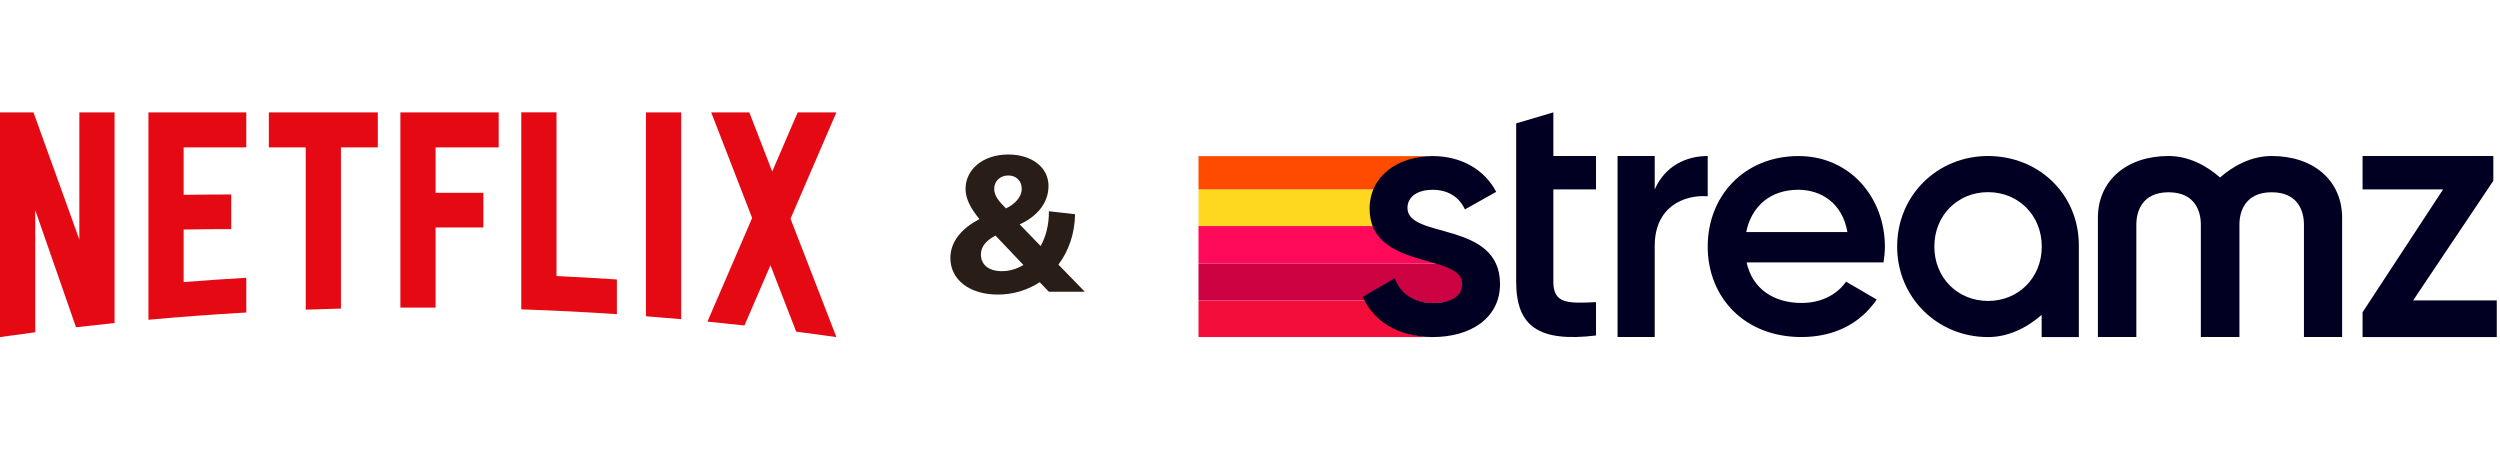 <svg width="178" height="32" viewBox="0 0 178 16" fill="none" xmlns="http://www.w3.org/2000/svg">
<g clip-path="url(#clip0_806_18818)">
<path d="M45.991 14.518C46.828 14.582 47.664 14.65 48.499 14.725V0.001H45.991V14.518ZM5.649 9.055L2.383 0.001H0V16C0.834 15.881 1.67 15.767 2.508 15.658V6.958L5.412 15.301C6.325 15.195 7.24 15.095 8.157 15.001V0.001H5.649V9.055ZM10.569 14.767C12.88 14.557 15.202 14.384 17.535 14.25V11.778C16.044 11.864 14.558 11.967 13.076 12.083V8.342C14.049 8.333 15.329 8.303 16.463 8.317V5.846C15.557 5.844 14.1 5.858 13.076 5.872V2.495H17.535V0.002H10.569V14.767ZM19.142 2.494H21.767V14.049C22.601 14.018 23.437 13.991 24.274 13.97V2.494H26.899V0.001H19.142V2.494ZM28.507 13.902H31.014V8.197H34.414V5.726H31.014V2.495H35.507V0.002H28.507V13.902ZM59.551 0.001H56.797L54.981 4.21L53.35 0.001H50.637L53.552 7.522L50.369 14.899C51.25 14.986 52.128 15.077 53.005 15.174L54.856 10.884L56.689 15.613C57.644 15.735 58.597 15.864 59.548 15.999L59.551 15.998L56.285 7.572L59.551 0.001ZM39.622 0H37.115V14.025C39.394 14.103 41.663 14.218 43.923 14.369V11.898C42.493 11.803 41.06 11.722 39.622 11.655V0Z" fill="#E50914"/>
</g>
<path d="M97.613 6.859C97.613 6.359 97.707 5.899 97.879 5.485H85.333V8.098H97.829C97.691 7.743 97.613 7.334 97.613 6.859Z" fill="#FED71F"/>
<path d="M97.828 8.096H85.333V10.768H102.322C100.7 10.282 98.513 9.863 97.828 8.096Z" fill="#FF0A5A"/>
<path d="M102.322 10.768H85.333V13.387H97.247C97.203 13.303 97.162 13.218 97.122 13.131L99.245 11.899C99.658 12.946 100.619 13.572 101.929 13.572C101.967 13.572 102.005 13.57 102.042 13.569C102.068 13.569 102.094 13.572 102.121 13.572C103.296 13.572 104.203 13.18 104.203 12.2C104.203 11.431 103.383 11.086 102.321 10.769" fill="#CC0243"/>
<path d="M97.247 13.387H85.333V15.999H102.085L102.083 15.996C99.774 15.986 98.08 14.992 97.247 13.387" fill="#F20D3A"/>
<path d="M97.878 5.486C98.475 4.057 100.011 3.183 101.864 3.116H85.333V5.486H97.878V5.486Z" fill="#FF4B00"/>
<path d="M171.816 13.387L177.525 4.872V3.107H168.215V5.486H173.948L168.215 14.233V15.997H177.77V13.387H171.816Z" fill="#020022"/>
<path d="M161.746 3.107C160.273 3.107 158.971 3.835 158.067 4.639C157.166 3.836 155.87 3.107 154.405 3.107C151.394 3.107 149.371 4.874 149.371 7.503V15.996H152.108V7.985C152.108 7.069 152.506 5.69 154.404 5.69C156.301 5.69 156.7 7.069 156.7 7.985V15.996H159.448V7.985C159.448 7.069 159.847 5.69 161.745 5.69C163.643 5.69 164.041 7.069 164.041 7.985V15.996H166.759V7.503C166.759 4.873 164.744 3.107 161.744 3.107" fill="#020022"/>
<path d="M148.014 9.471C148.014 5.818 145.152 3.108 141.548 3.108C137.944 3.108 135.077 5.902 135.077 9.554C135.077 13.206 137.969 16 141.548 16C142.982 16 144.299 15.351 145.366 14.422V15.997H148.014V9.471ZM141.549 13.427C139.392 13.427 137.725 11.784 137.725 9.554C137.725 7.324 139.392 5.681 141.549 5.681C143.706 5.681 145.374 7.324 145.374 9.554C145.374 11.784 143.707 13.427 141.549 13.427Z" fill="#020022"/>
<path d="M128.057 3.111C124.211 3.111 121.589 5.929 121.589 9.554C121.589 13.18 124.211 15.997 128.254 15.997C130.655 15.997 132.492 14.993 133.619 13.327L131.438 12.053C130.849 12.91 129.747 13.571 128.277 13.571C126.317 13.571 124.774 12.591 124.357 10.681H134.108C134.157 10.338 134.206 9.946 134.206 9.578C134.206 6.05 131.707 3.111 128.056 3.111M124.332 8.525C124.699 6.687 126.048 5.512 128.032 5.512C129.625 5.512 131.169 6.418 131.536 8.525H124.332Z" fill="#020022"/>
<path d="M121.589 3.107C120.045 3.107 118.551 3.821 117.816 5.487V3.107H115.17V15.996H117.816V9.504C117.816 6.76 119.849 5.85 121.589 5.973V3.106V3.107Z" fill="#020022"/>
<path d="M110.598 0L107.952 0.784V12.065C107.952 15.25 109.57 16.377 113.636 15.887V13.511C111.627 13.609 110.599 13.633 110.599 12.065V5.486H113.636V3.108H110.599V0H110.598Z" fill="#020022"/>
<path d="M100.212 6.81C100.212 5.928 101.044 5.512 102 5.512C103.004 5.512 103.862 5.953 104.302 6.909L106.532 5.659C105.675 4.042 104.008 3.112 102 3.112C99.501 3.112 97.516 4.558 97.516 6.86C97.516 11.245 104.107 10.02 104.107 12.2C104.107 13.18 103.2 13.572 102.025 13.572C100.677 13.572 99.697 12.911 99.305 11.808L97.026 13.132C97.81 14.895 99.574 15.998 102.025 15.998C104.67 15.998 106.802 14.675 106.802 12.225C106.802 7.693 100.212 9.04 100.212 6.811" fill="#020022"/>
<path d="M71.04 12.973C72.147 12.973 73.174 12.653 74.027 12.093L74.68 12.773H77.24L75.36 10.84C76.08 9.88 76.52 8.667 76.547 7.253L74.68 7.04C74.694 8 74.467 8.84 74.094 9.52L72.6 7.973C73.654 7.507 74.654 6.587 74.654 5.24C74.654 3.893 73.44 3 71.787 3C69.987 3 68.747 4.067 68.747 5.44C68.747 6.2 69.147 6.867 69.734 7.6C68.587 8.2 67.667 9.107 67.667 10.373C67.667 11.933 69.054 12.973 71.04 12.973ZM69.84 10.12C69.84 9.52 70.254 9.107 70.88 8.773L72.867 10.867C72.4 11.147 71.88 11.307 71.334 11.307C70.387 11.307 69.84 10.84 69.84 10.12ZM70.787 5.44C70.787 4.907 71.2 4.493 71.787 4.493C72.36 4.493 72.747 4.88 72.747 5.44C72.747 6.04 72.254 6.533 71.627 6.84C71.12 6.333 70.787 5.947 70.787 5.44Z" fill="#291D18"/>
<defs>
<clipPath id="clip0_806_18818">
<rect width="59.551" height="16" fill="white"/>
</clipPath>
</defs>
</svg>
